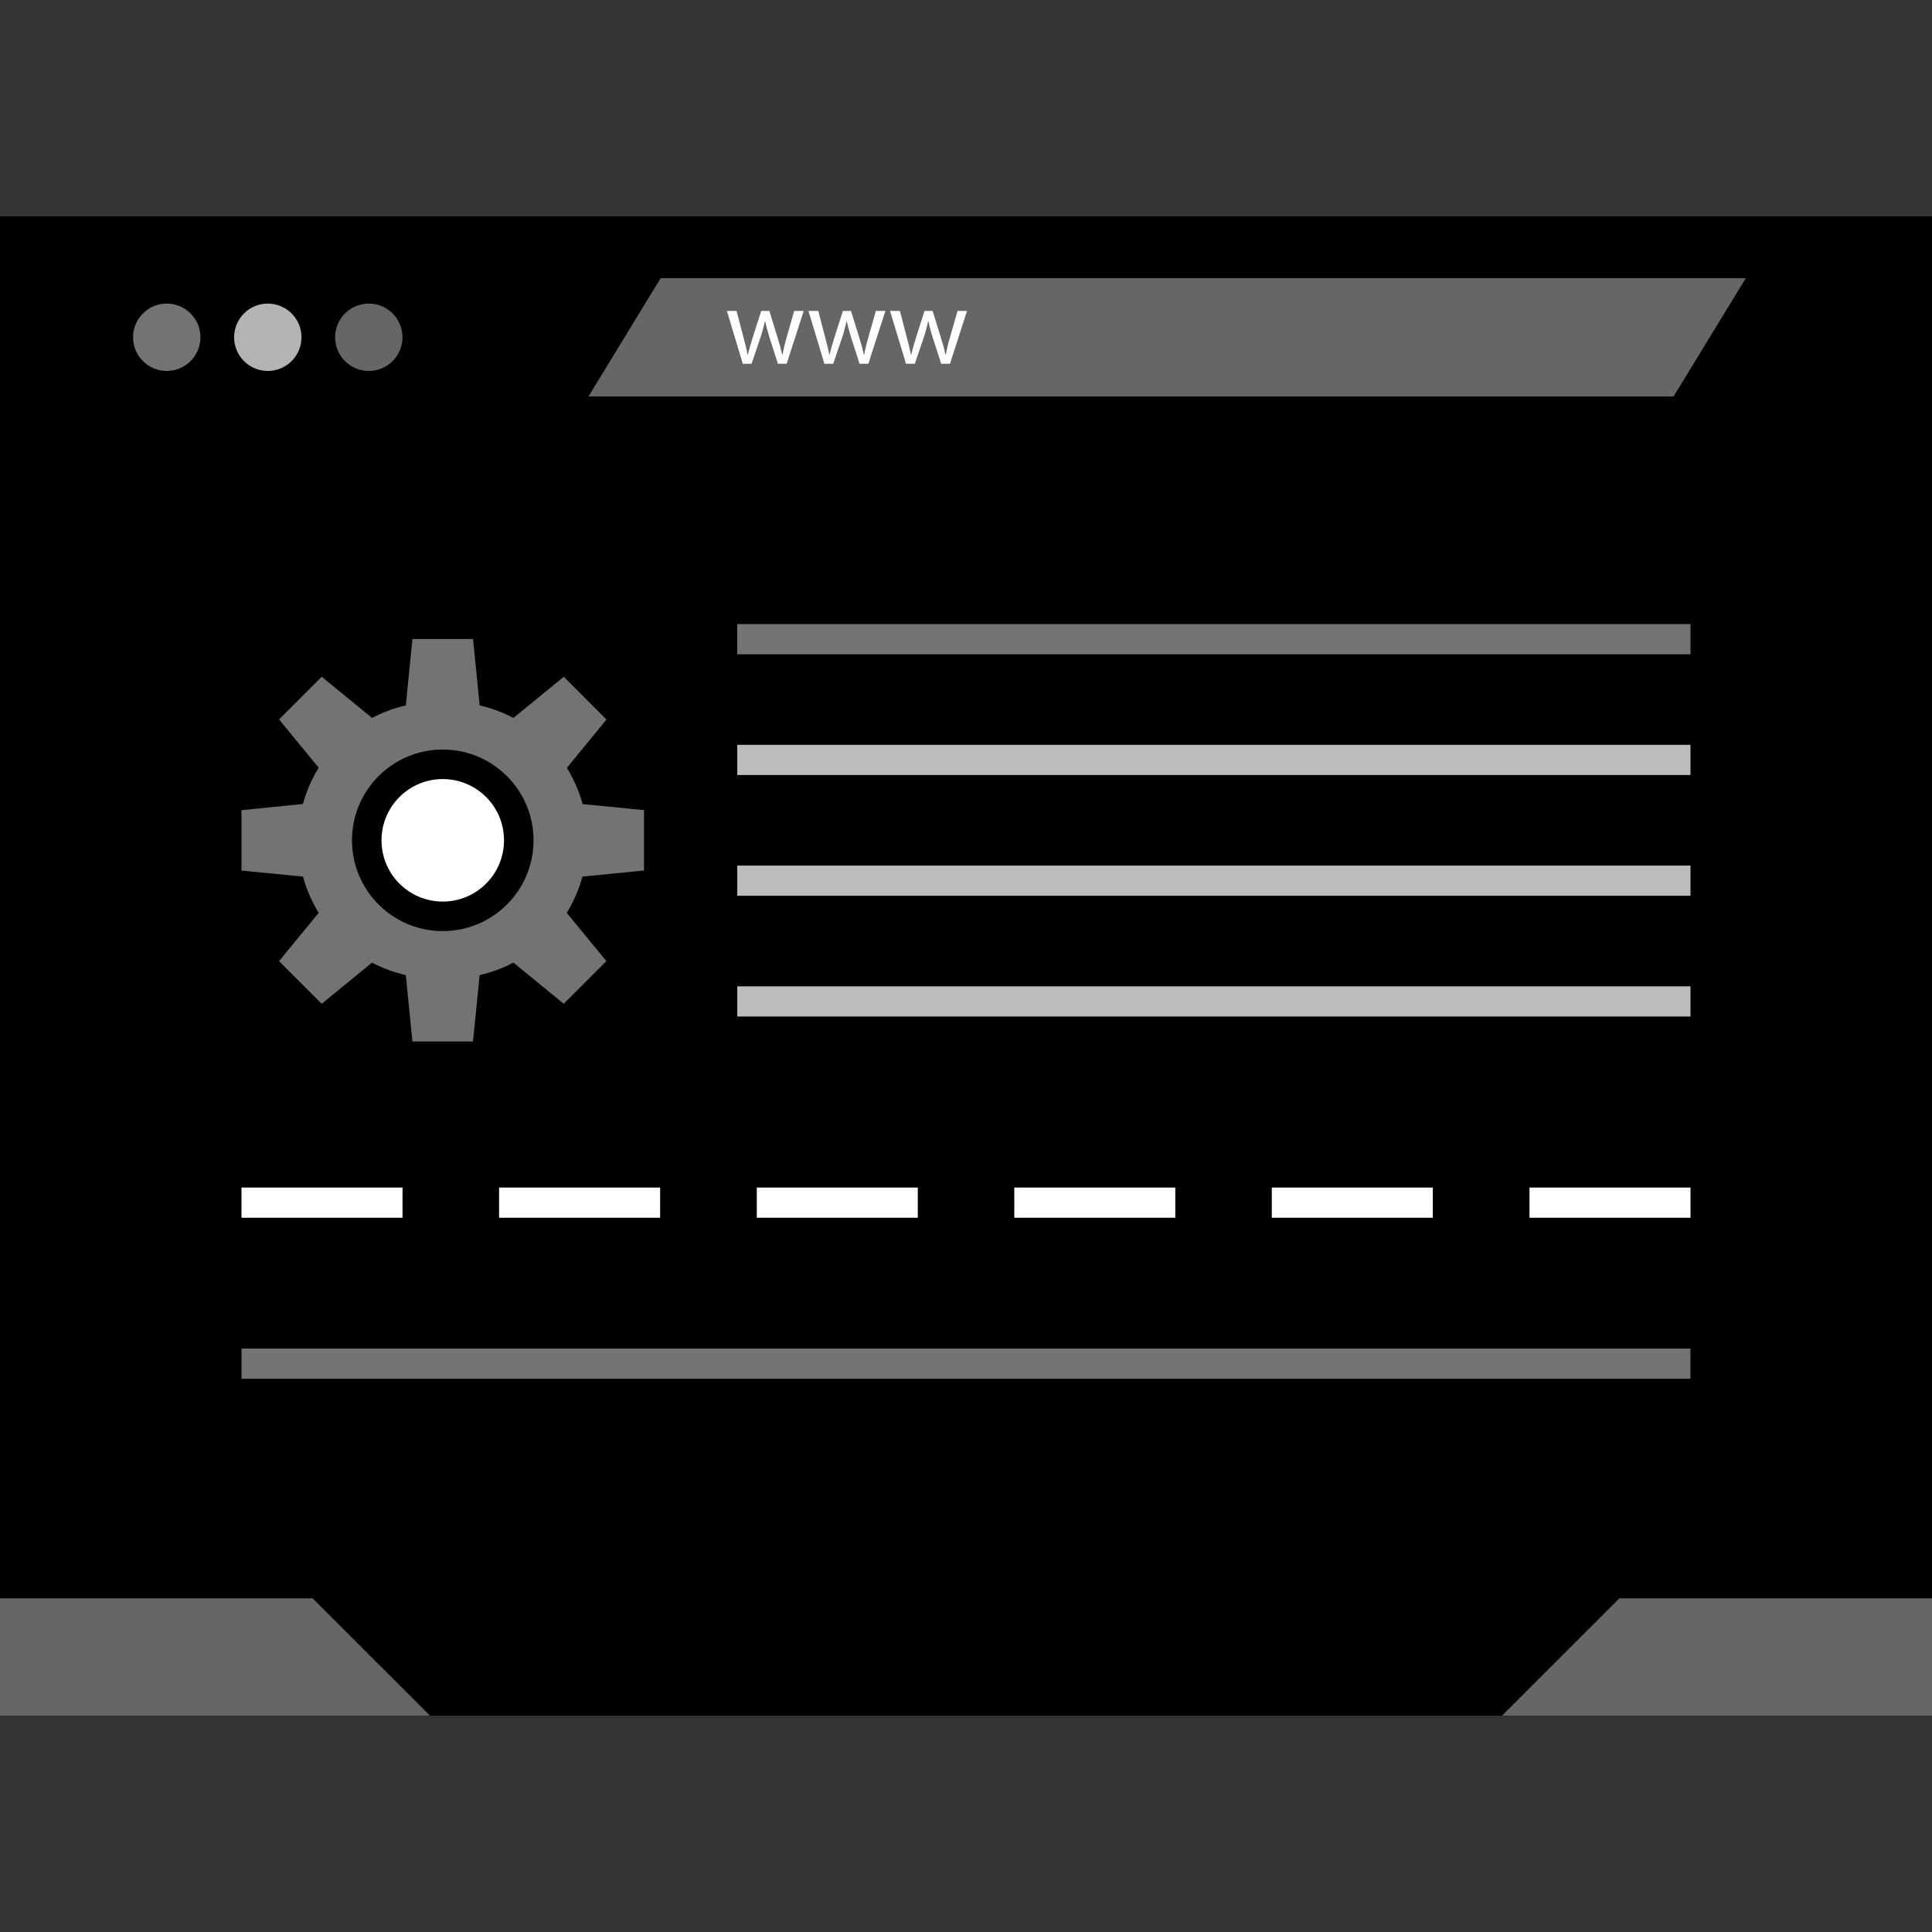 <?xml version="1.0" encoding="UTF-8"?>
<svg xmlns="http://www.w3.org/2000/svg" xmlns:xlink="http://www.w3.org/1999/xlink" version="1.1" id="Layer_1" viewBox="0 0 512 512" xml:space="preserve" width="800px" height="800px" fill="#000000">

<rect x="0" y="0" width="512" height="512" fill="#333333" stroke="none"/>

<g id="SVGRepo_bgCarrier" stroke-width="0"></g>

<g id="SVGRepo_tracerCarrier" stroke-linecap="round" stroke-linejoin="round"></g>

<g id="SVGRepo_iconCarrier"> <rect y="57.332" width="512" height="397.336"></rect> <circle style="fill:#737373;" cx="44.192" cy="89.38" r="8.928"></circle> <g style="opacity:0.7;"> <circle style="fill:#FFFFFF;" cx="70.968" cy="89.38" r="8.928"></circle> </g> <g> <circle style="fill:#666666;" cx="97.736" cy="89.38" r="8.928"></circle> <polygon style="fill:#666666;" points="443.52,105.06 155.96,105.06 175.08,73.716 462.656,73.716 "></polygon> </g> <g> <path style="fill:#FFFFFF;" d="M195.2,82.396l1.856,7.128c0.408,1.56,0.8,3.008,1.048,4.456h0.096c0.312-1.416,0.8-2.92,1.24-4.424 l2.296-7.16h2.144l2.168,7.008c0.52,1.672,0.928,3.16,1.248,4.576h0.088c0.28-1.536,0.64-3.048,1.08-4.544l2.008-7.04h2.52 l-4.52,14.016h-2.312l-2.144-6.688c-0.488-1.6-0.896-2.952-1.248-4.616h-0.056c-0.336,1.568-0.76,3.12-1.28,4.64l-2.264,6.664 h-2.312l-4.224-14.016H195.2z"></path> <path style="fill:#FFFFFF;" d="M216.856,82.396l1.856,7.128c0.408,1.56,0.8,3.008,1.048,4.456h0.088 c0.32-1.416,0.8-2.92,1.248-4.424l2.28-7.16h2.144l2.176,7.008c0.52,1.672,0.928,3.16,1.24,4.576h0.096 c0.272-1.536,0.632-3.056,1.08-4.544l2.008-7.04h2.52l-4.52,14.016h-2.328l-2.144-6.688c-0.496-1.512-0.912-3.056-1.24-4.616 h-0.064c-0.328,1.568-0.752,3.12-1.272,4.64l-2.264,6.664h-2.328l-4.232-14.016H216.856z"></path> <path style="fill:#FFFFFF;" d="M238.488,82.396l1.856,7.128c0.408,1.56,0.8,3.008,1.048,4.456h0.088 c0.32-1.416,0.8-2.92,1.248-4.424l2.28-7.16h2.144l2.176,7.008c0.52,1.672,0.928,3.16,1.24,4.576h0.096 c0.272-1.536,0.632-3.056,1.08-4.544l2.008-7.04h2.52l-4.52,14.016h-2.328l-2.152-6.688c-0.496-1.512-0.912-3.056-1.24-4.616 h-0.064c-0.328,1.568-0.752,3.12-1.272,4.64l-2.264,6.664h-2.328l-4.232-14.016H238.488z"></path> </g> <g> <polygon style="fill:#666666;" points="0,423.58 82.856,423.58 113.944,454.66 0,454.66 "></polygon> <polygon style="fill:#666666;" points="512,423.58 429.144,423.58 398.056,454.66 512,454.66 "></polygon> </g> <g> <rect x="405.336" y="314.716" style="fill:#FFFFFF;" width="42.664" height="8"></rect> <rect x="337.04" y="314.716" style="fill:#FFFFFF;" width="42.664" height="8"></rect> <rect x="268.8" y="314.716" style="fill:#FFFFFF;" width="42.664" height="8"></rect> <rect x="200.56" y="314.716" style="fill:#FFFFFF;" width="42.664" height="8"></rect> <rect x="132.264" y="314.716" style="fill:#FFFFFF;" width="42.672" height="8"></rect> <rect x="64" y="314.716" style="fill:#FFFFFF;" width="42.672" height="8"></rect> <circle style="fill:#FFFFFF;" cx="117.336" cy="222.692" r="16.232"></circle> </g> <g> <path style="fill:#737373;" d="M170.672,230.692v-16l-16.272-1.6c-0.92-3.384-2.328-6.616-4.176-9.6l10.496-12.8l-11.312-11.344 l-13.344,10.912c-2.824-1.488-5.832-2.608-8.944-3.312l-1.76-17.6h-16.056l-1.76,17.6c-3.112,0.704-6.12,1.824-8.944,3.312 l-13.336-10.912L73.96,190.66l10.496,12.8c-1.848,2.984-3.256,6.216-4.176,9.6L64,214.708v16l16.296,1.6 c0.92,3.384,2.32,6.616,4.16,9.6l-10.504,12.8l11.304,11.304L98.592,255.1c2.824,1.488,5.832,2.6,8.944,3.304l1.76,17.6h16.056 l1.76-17.6c3.112-0.704,6.12-1.816,8.944-3.304l13.336,10.912l11.304-11.304l-10.504-12.8c1.84-2.984,3.24-6.216,4.16-9.6 L170.672,230.692z M117.336,246.748c-13.288,0-24.056-10.768-24.056-24.056s10.768-24.056,24.056-24.056 s24.056,10.768,24.056,24.056S130.624,246.748,117.336,246.748L117.336,246.748z"></path> <rect x="195.376" y="165.388" style="fill:#737373;" width="252.624" height="8"></rect> </g> <g> <rect x="195.376" y="197.388" style="fill:#BCBCBC;" width="252.624" height="8"></rect> <rect x="195.376" y="229.388" style="fill:#BCBCBC;" width="252.624" height="8"></rect> <rect x="195.376" y="261.388" style="fill:#BCBCBC;" width="252.624" height="8"></rect> </g> <rect x="64" y="357.388" style="fill:#737373;" width="383.992" height="8"></rect> </g>

</svg>
